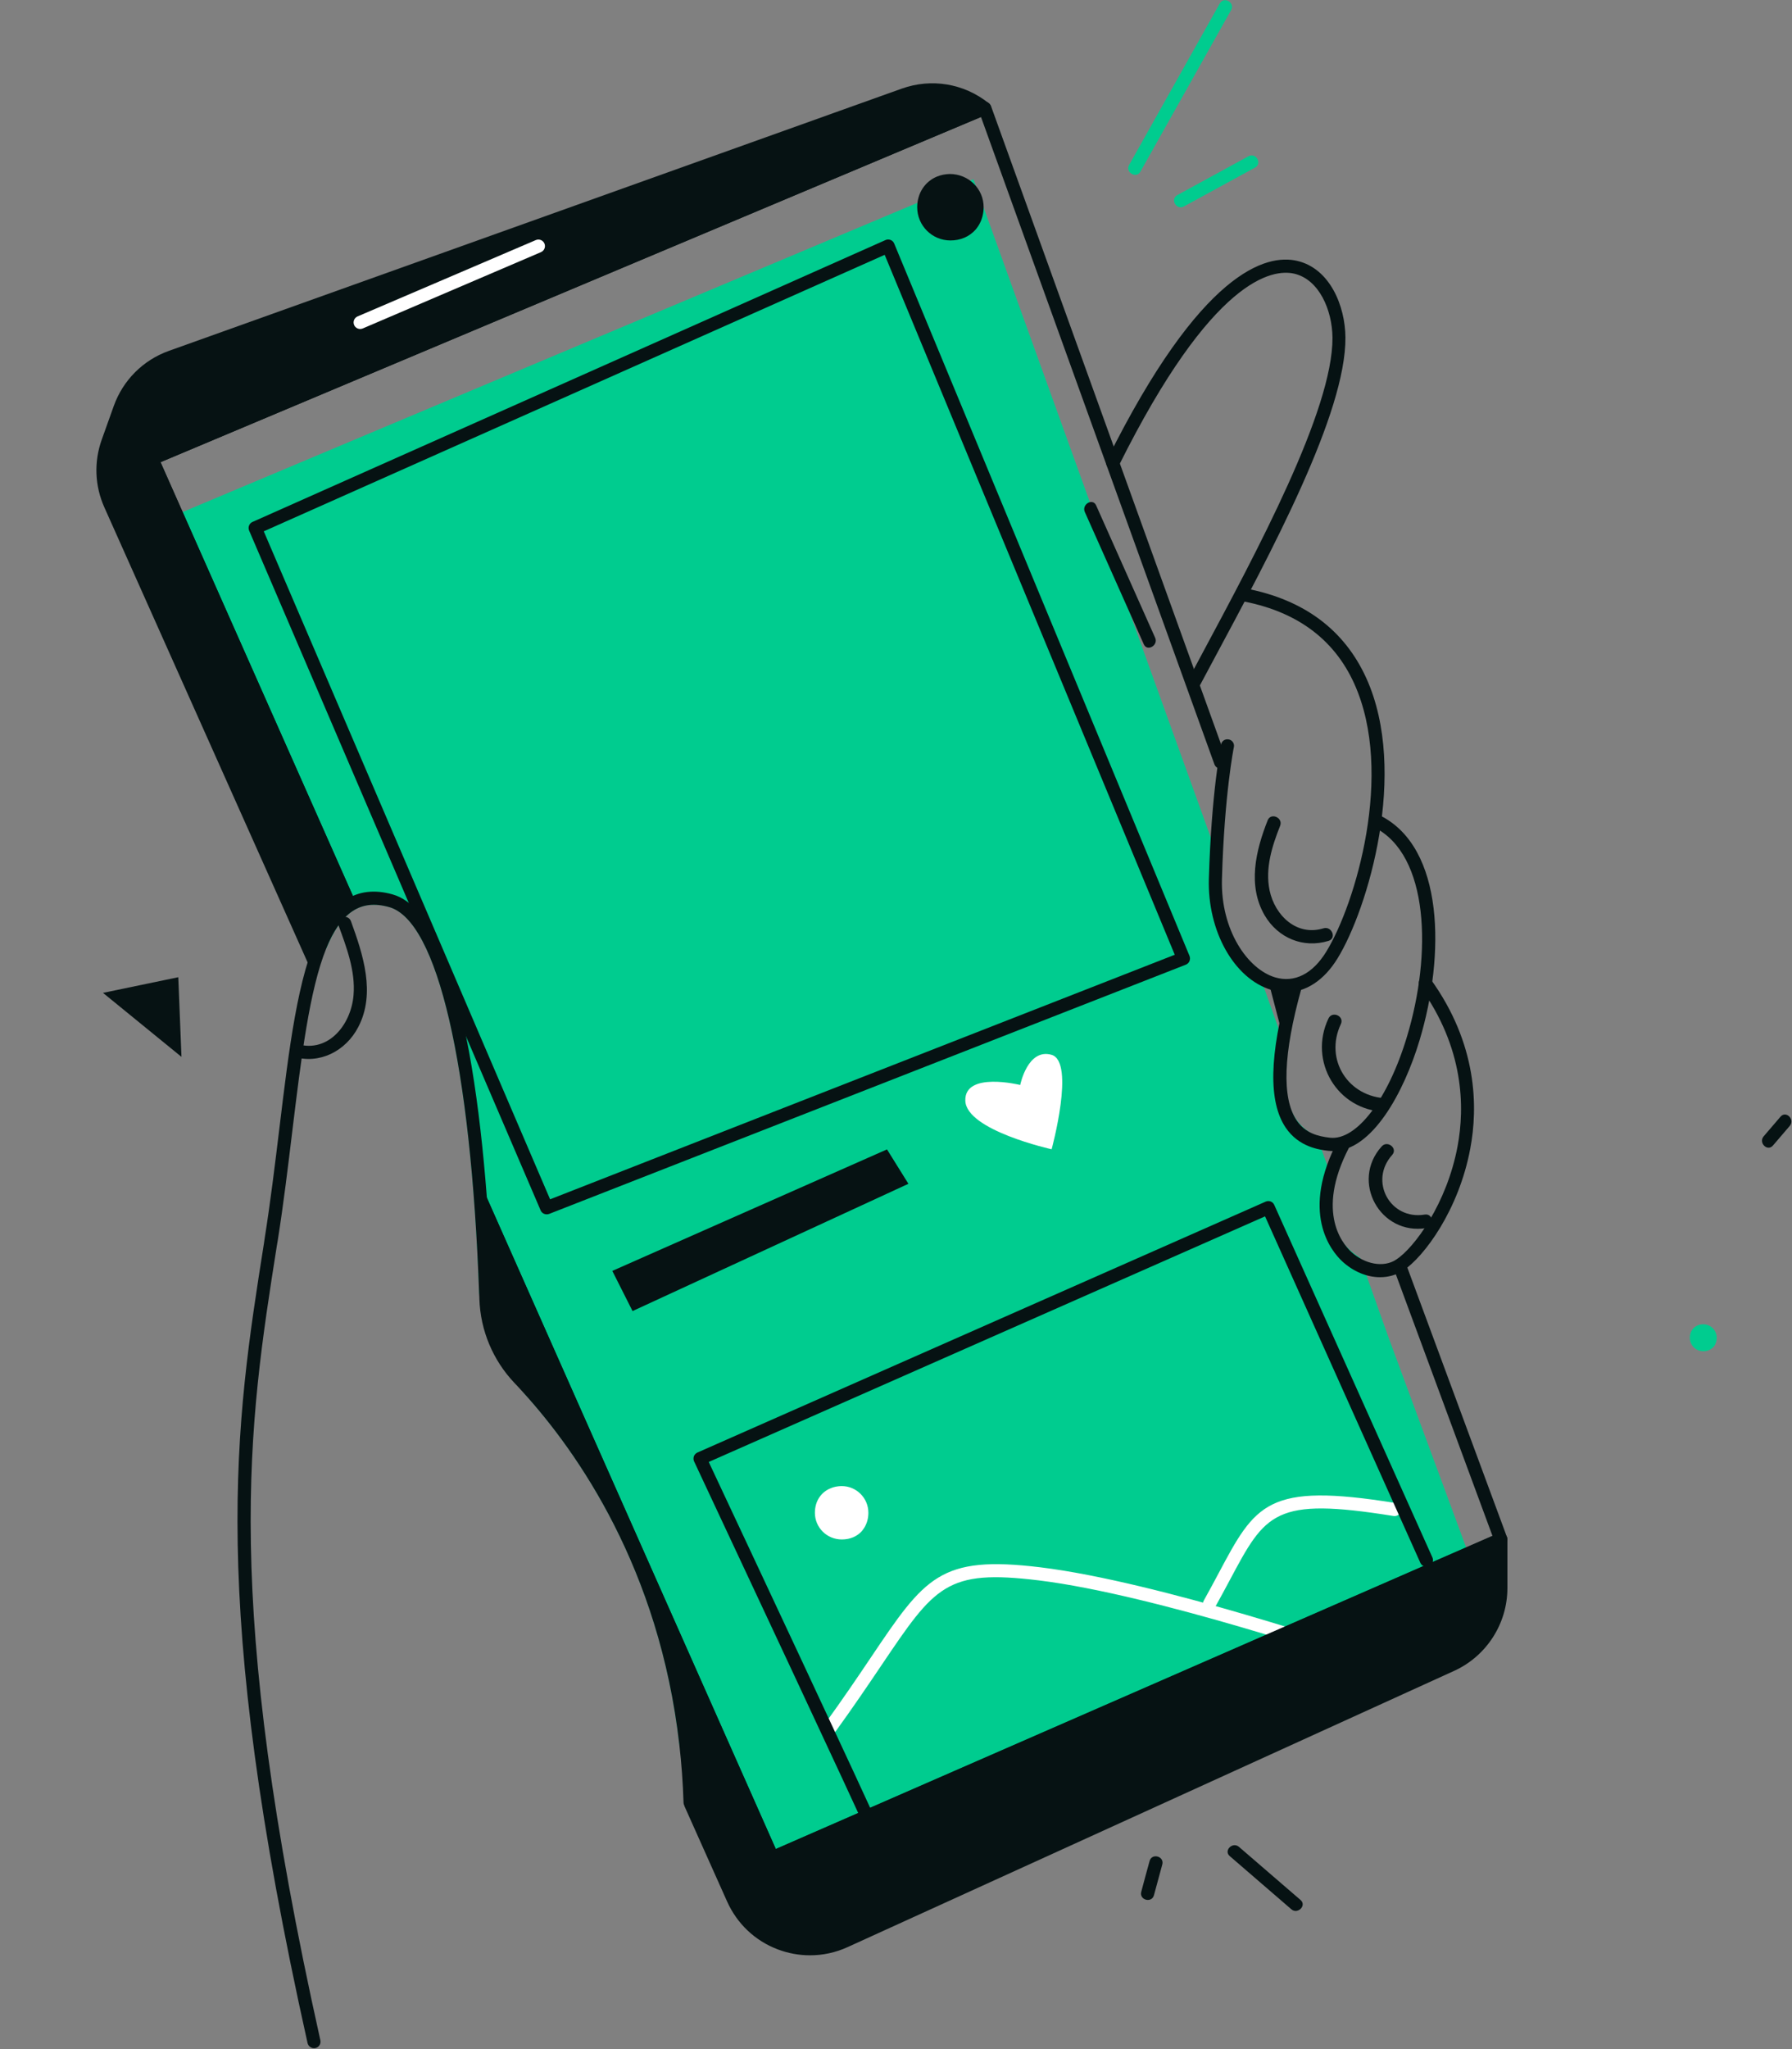 <svg width="70" height="80" viewBox="0 0 70 80" fill="none" xmlns="http://www.w3.org/2000/svg">
<rect x="0" y="0" width="70" height="80" fill="#808080" stroke="none"/>
<path d="M54.226 52.178L53.134 49.112C52.633 48.791 52.242 48.336 52.022 47.749C51.816 47.194 51.841 46.582 52.032 46.021L51.441 44.363C50.874 44.118 50.474 43.627 50.323 43.006C50.168 42.369 50.228 41.718 50.273 41.077L49.141 37.901C49.111 37.881 49.081 37.856 49.056 37.831C48.51 37.385 48.169 36.759 47.964 36.093C47.673 35.366 47.578 34.575 47.688 33.808L47.233 32.526L38.025 6.998L5.484 20.684L12.467 36.413L12.743 37.034C13.018 36.353 13.354 35.847 13.775 35.567C14.171 35.301 14.642 35.251 15.208 35.411C17.086 35.942 18.399 41.578 18.719 50.495L20.427 54.342C22.576 56.701 25.757 61.26 26.539 68.108L27.175 69.545L29.73 75.306L58.183 62.883L54.226 52.178Z" fill="#00CC8F"/>
<path d="M66.008 52.228C66.008 51.987 66.138 51.817 66.323 51.742C66.383 51.717 66.454 51.702 66.524 51.702C66.529 51.702 66.534 51.702 66.534 51.702C66.824 51.702 67.06 51.937 67.06 52.228C67.06 52.333 67.035 52.428 66.99 52.508C66.98 52.529 66.965 52.549 66.95 52.569L66.93 52.589C66.839 52.689 66.704 52.754 66.534 52.754C66.243 52.754 66.008 52.519 66.008 52.228Z" fill="#00CC8F"/>
<path d="M6.964 38.152L4.023 38.763L7.089 41.262L6.964 38.152Z" fill="#061213"/>
<path d="M47.651 0.13C46.469 2.234 45.287 4.338 44.105 6.442C43.944 6.728 44.385 6.988 44.546 6.703C45.728 4.599 46.91 2.495 48.092 0.391C48.253 0.105 47.812 -0.155 47.651 0.13Z" fill="#00CC8F"/>
<path d="M48.767 6.101C47.84 6.607 46.913 7.113 45.986 7.619C45.696 7.78 45.956 8.22 46.247 8.06C47.173 7.554 48.1 7.048 49.027 6.542C49.318 6.382 49.057 5.941 48.767 6.101Z" fill="#00CC8F"/>
<path d="M69.551 43.597C69.33 43.852 69.115 44.108 68.894 44.363C68.679 44.614 69.04 44.974 69.255 44.724C69.475 44.468 69.691 44.213 69.911 43.958C70.127 43.707 69.766 43.346 69.551 43.597Z" fill="#061213"/>
<path d="M50.803 74.179C50.002 73.488 49.2 72.796 48.398 72.105C48.148 71.89 47.787 72.251 48.038 72.466C48.839 73.157 49.641 73.849 50.442 74.54C50.688 74.755 51.053 74.394 50.803 74.179Z" fill="#061213"/>
<path d="M44.906 72.656C44.796 73.057 44.685 73.458 44.58 73.859C44.495 74.179 44.986 74.314 45.076 73.994L45.402 72.791C45.487 72.471 44.996 72.336 44.906 72.656Z" fill="#061213"/>
<path d="M31.832 59.061C31.832 58.59 32.087 58.244 32.458 58.099C32.578 58.049 32.714 58.024 32.854 58.019C32.864 58.019 32.869 58.019 32.879 58.019C33.455 58.019 33.921 58.485 33.921 59.061C33.921 59.266 33.871 59.452 33.781 59.612C33.756 59.652 33.731 59.692 33.7 59.732L33.666 59.777C33.485 59.977 33.22 60.103 32.884 60.103C32.298 60.103 31.832 59.637 31.832 59.061Z" fill="white"/>
<path d="M32.428 67.707C32.378 67.707 32.323 67.692 32.278 67.657C32.162 67.572 32.137 67.411 32.222 67.301C32.939 66.309 33.505 65.473 34.001 64.736C36.135 61.566 36.711 60.714 40.638 61.19C45.252 61.751 53.162 64.451 53.242 64.481C53.377 64.526 53.447 64.671 53.402 64.806C53.357 64.942 53.212 65.012 53.077 64.967C52.996 64.942 45.137 62.257 40.578 61.701C36.961 61.26 36.526 61.911 34.427 65.022C33.926 65.763 33.36 66.605 32.638 67.602C32.583 67.672 32.508 67.707 32.428 67.707Z" fill="white"/>
<path d="M47.247 62.873C47.207 62.873 47.162 62.863 47.122 62.843C46.996 62.773 46.951 62.617 47.021 62.492C47.232 62.117 47.417 61.766 47.587 61.45C49.05 58.7 49.491 57.873 54.515 58.68C54.656 58.7 54.751 58.835 54.726 58.976C54.706 59.116 54.571 59.211 54.43 59.186C49.772 58.44 49.441 59.061 48.038 61.691C47.868 62.011 47.678 62.362 47.467 62.743C47.422 62.823 47.337 62.873 47.247 62.873Z" fill="white"/>
<path d="M33.962 71.399C33.856 71.399 33.756 71.329 33.721 71.224C33.581 70.853 28.902 60.874 27.114 57.057C27.084 56.997 27.084 56.922 27.104 56.857C27.129 56.791 27.179 56.741 27.239 56.711L49.441 46.913C49.571 46.858 49.721 46.913 49.776 47.043L55.953 60.804C56.013 60.934 55.953 61.084 55.823 61.145C55.692 61.205 55.542 61.145 55.482 61.014L49.416 47.489L27.685 57.077C28.992 59.862 34.122 70.798 34.207 71.068C34.247 71.204 34.177 71.349 34.042 71.389C34.012 71.399 33.987 71.399 33.962 71.399Z" fill="#061213"/>
<path d="M13.865 35.226C13.87 35.216 13.88 35.211 13.885 35.201L6.271 18.044L38.321 4.569L47.438 29.841C47.488 29.976 47.634 30.041 47.764 29.996C47.899 29.946 47.964 29.801 47.919 29.671L38.712 4.143C38.687 4.078 38.637 4.023 38.572 3.993C38.507 3.963 38.437 3.963 38.371 3.993L5.83 17.673C5.765 17.698 5.715 17.753 5.69 17.814C5.665 17.879 5.665 17.949 5.695 18.014L13.55 35.707C13.645 35.542 13.75 35.381 13.865 35.226Z" fill="#061213"/>
<path d="M58.869 60.018L54.911 49.318C54.861 49.187 54.716 49.117 54.581 49.167C54.446 49.217 54.38 49.363 54.431 49.498L58.303 59.972L30.305 72.195L18.648 45.931V47.194L29.945 72.636C29.985 72.731 30.08 72.787 30.18 72.787C30.215 72.787 30.25 72.782 30.28 72.766L58.734 60.343C58.854 60.283 58.914 60.143 58.869 60.018Z" fill="#061213"/>
<path d="M6.27 18.044L13.889 35.211C13.088 35.567 12.562 36.549 12.176 37.931L4.076 19.807C3.7 18.966 3.665 18.029 3.975 17.162L4.446 15.845C4.807 14.843 5.588 14.061 6.59 13.701L35.219 3.462C36.381 3.046 37.654 3.256 38.62 4.028C38.691 4.083 38.725 4.173 38.715 4.263C38.7 4.353 38.645 4.428 38.56 4.463L6.27 18.044Z" fill="#061213"/>
<path d="M58.883 60.103V62.001C58.883 63.389 58.067 64.656 56.805 65.232L33.11 76.018C32.639 76.233 32.143 76.338 31.642 76.338C31.217 76.338 30.796 76.263 30.385 76.108C29.493 75.772 28.792 75.106 28.401 74.234L26.733 70.507L26.954 70.367C26.683 61.621 22.45 56.085 20.281 53.811C19.48 52.969 19.019 51.862 18.979 50.695C18.939 49.493 18.858 47.84 18.703 46.051L30.305 72.185L58.523 59.862C58.603 59.827 58.693 59.837 58.768 59.882C58.838 59.937 58.883 60.018 58.883 60.103Z" fill="#061213"/>
<path d="M14.068 12.844C13.968 12.844 13.873 12.784 13.833 12.689C13.778 12.559 13.838 12.408 13.968 12.353L20.931 9.373C21.061 9.318 21.212 9.378 21.267 9.508C21.322 9.638 21.262 9.788 21.132 9.844L14.169 12.824C14.133 12.839 14.098 12.844 14.068 12.844Z" fill="white"/>
<path d="M37.1 6.793C36.93 6.798 36.765 6.828 36.615 6.888C36.129 7.083 35.828 7.544 35.828 8.09C35.828 8.807 36.409 9.388 37.126 9.388C37.516 9.388 37.862 9.242 38.107 8.967L38.148 8.917C38.188 8.867 38.218 8.817 38.248 8.767C38.363 8.566 38.423 8.331 38.423 8.085C38.423 7.379 37.842 6.793 37.1 6.793Z" fill="#061213"/>
<path d="M49.574 38.412L49.99 39.995L50.411 38.728L49.574 38.412Z" fill="#061213"/>
<path d="M45.122 24.897C44.356 23.174 43.584 21.45 42.818 19.732C42.683 19.431 42.242 19.692 42.377 19.992C43.144 21.716 43.915 23.439 44.681 25.157C44.817 25.453 45.257 25.192 45.122 24.897Z" fill="#061213"/>
<path d="M46.645 26.905C46.605 26.905 46.565 26.895 46.525 26.875C46.399 26.81 46.354 26.655 46.419 26.53L46.915 25.603C49.09 21.55 52.07 16 52.05 13.18C52.04 12.108 51.529 10.911 50.557 10.685C49.716 10.49 47.361 10.835 43.699 18.189C43.634 18.314 43.484 18.369 43.354 18.304C43.228 18.239 43.173 18.089 43.239 17.959C46.925 10.55 49.475 9.909 50.667 10.184C51.95 10.48 52.546 11.942 52.556 13.175C52.576 16.125 49.686 21.515 47.361 25.843L46.865 26.77C46.82 26.86 46.735 26.905 46.645 26.905Z" fill="#061213"/>
<path d="M53.373 26.48C52.516 24.591 50.938 23.414 48.679 22.978C48.574 23.133 48.459 23.284 48.343 23.429C48.363 23.439 48.383 23.444 48.403 23.449C50.587 23.825 52.1 24.917 52.902 26.695C54.48 30.187 52.942 35.306 51.81 37.15C51.274 38.026 50.562 38.382 49.806 38.157C48.739 37.836 47.677 36.318 47.732 34.319C47.827 31.008 48.193 29.19 48.198 29.17C48.228 29.029 48.138 28.894 47.998 28.869C47.857 28.839 47.722 28.929 47.697 29.07C47.682 29.145 47.321 30.943 47.221 34.304C47.161 36.348 48.208 38.212 49.661 38.648C49.856 38.708 50.051 38.738 50.247 38.738C51.008 38.738 51.72 38.277 52.246 37.42C53.433 35.492 55.031 30.142 53.373 26.48Z" fill="#061213"/>
<path d="M52.07 44.939C52.01 44.939 51.95 44.934 51.889 44.929C51.544 44.889 50.737 44.789 50.221 44.023C49.54 43.011 49.58 41.192 50.337 38.472C50.377 38.337 50.517 38.257 50.652 38.292C50.787 38.332 50.868 38.472 50.833 38.607C50.126 41.142 50.066 42.865 50.647 43.737C50.983 44.238 51.474 44.363 51.95 44.418C52.987 44.538 54.224 42.92 54.96 40.471C55.942 37.225 55.817 33.383 53.693 32.306C53.568 32.24 53.518 32.085 53.578 31.96C53.643 31.835 53.798 31.785 53.923 31.845C56.413 33.102 56.458 37.27 55.451 40.616C54.84 42.65 53.598 44.939 52.07 44.939Z" fill="#061213"/>
<path d="M55.884 38.227C55.804 38.111 55.643 38.087 55.528 38.167C55.413 38.247 55.388 38.407 55.468 38.522C57.196 40.917 57.221 43.231 56.936 44.754C56.52 46.978 55.258 48.711 54.531 49.182C54.045 49.498 53.309 49.363 52.773 48.867C52.412 48.526 51.34 47.214 52.823 44.569C52.868 44.489 52.863 44.388 52.818 44.313C52.648 44.368 52.472 44.418 52.297 44.463C50.754 47.334 52.002 48.842 52.422 49.237C52.863 49.648 53.404 49.868 53.915 49.864C54.236 49.864 54.541 49.778 54.807 49.608C55.628 49.072 56.986 47.239 57.432 44.844C57.737 43.231 57.717 40.767 55.884 38.227Z" fill="#061213"/>
<path d="M51.698 36.243C50.651 36.564 49.8 35.742 49.594 34.765C49.414 33.899 49.689 33.037 50.005 32.24C50.13 31.925 49.644 31.709 49.519 32.025C49.053 33.202 48.722 34.575 49.404 35.742C49.925 36.624 50.911 37.035 51.893 36.734C52.224 36.639 52.024 36.143 51.698 36.243Z" fill="#061213"/>
<path d="M54.347 42.941C54.312 42.906 54.261 42.88 54.191 42.88C52.668 42.845 51.722 41.368 52.378 39.98C52.523 39.669 52.037 39.454 51.892 39.765C51.1 41.433 52.238 43.346 54.091 43.406C54.181 43.246 54.261 43.091 54.347 42.941Z" fill="#061213"/>
<path d="M55.654 47.419C54.302 47.644 53.465 46.111 54.382 45.09C54.612 44.834 54.197 44.504 53.971 44.759C52.744 46.121 53.911 48.245 55.72 47.945C56.05 47.89 55.99 47.364 55.654 47.419Z" fill="#061213"/>
<path d="M27.212 70.362C27.217 70.502 27.107 70.623 26.967 70.627C26.826 70.632 26.706 70.522 26.701 70.382C26.676 69.6 26.621 68.844 26.536 68.113C25.754 61.26 22.573 56.706 20.424 54.347C20.314 54.222 20.204 54.106 20.099 53.996C19.257 53.11 18.766 51.947 18.726 50.715C18.726 50.645 18.721 50.57 18.716 50.5C18.395 41.583 17.088 35.947 15.205 35.416C14.639 35.256 14.173 35.306 13.772 35.572C13.351 35.852 13.015 36.358 12.74 37.039C12.089 38.657 11.773 41.252 11.422 44.128C11.252 45.535 11.077 46.993 10.846 48.451L10.816 48.626C9.704 55.674 8.652 62.332 12.514 79.654C12.545 79.795 12.459 79.93 12.319 79.96C12.299 79.965 12.279 79.965 12.264 79.965C12.149 79.965 12.044 79.885 12.014 79.765C8.131 62.352 9.188 55.644 10.31 48.546L10.335 48.371C10.566 46.918 10.741 45.465 10.912 44.063C11.292 40.917 11.638 38.092 12.464 36.418C12.745 35.852 13.081 35.416 13.486 35.141C14.007 34.795 14.633 34.72 15.34 34.92C18.285 35.757 19.042 45.16 19.232 50.695C19.272 51.802 19.708 52.844 20.464 53.641C22.789 56.085 26.681 61.345 27.172 69.55C27.192 69.816 27.202 70.086 27.212 70.362Z" fill="#061213"/>
<path d="M13.71 35.968C13.6 35.662 13.104 35.792 13.214 36.103C13.535 36.979 13.89 37.906 13.81 38.853C13.71 40.055 12.758 41.192 11.486 40.721C11.476 40.897 11.471 41.077 11.461 41.252C12.473 41.568 13.51 41.037 13.996 40.095C14.682 38.778 14.181 37.265 13.71 35.968Z" fill="#061213"/>
<path d="M21.353 47.409C21.253 47.409 21.158 47.349 21.118 47.254L9.731 20.714C9.676 20.584 9.736 20.433 9.862 20.378L34.588 9.373C34.653 9.343 34.723 9.343 34.788 9.368C34.853 9.393 34.904 9.443 34.929 9.508L46.465 37.32C46.49 37.385 46.49 37.455 46.465 37.52C46.44 37.586 46.385 37.636 46.325 37.661L21.448 47.394C21.418 47.404 21.383 47.409 21.353 47.409ZM10.303 20.744L21.488 46.823L45.889 37.275L34.558 9.949L10.303 20.744Z" fill="#061213"/>
<path d="M23.918 49.618L24.709 51.186L35.485 46.217L34.648 44.874L23.918 49.618Z" fill="#061213"/>
<path d="M39.852 42.359C39.852 42.359 37.667 41.818 37.708 42.976C37.748 44.133 41.079 44.869 41.079 44.869C41.079 44.869 42.011 41.458 41.079 41.182C40.142 40.912 39.852 42.359 39.852 42.359Z" fill="white"/>
</svg>
